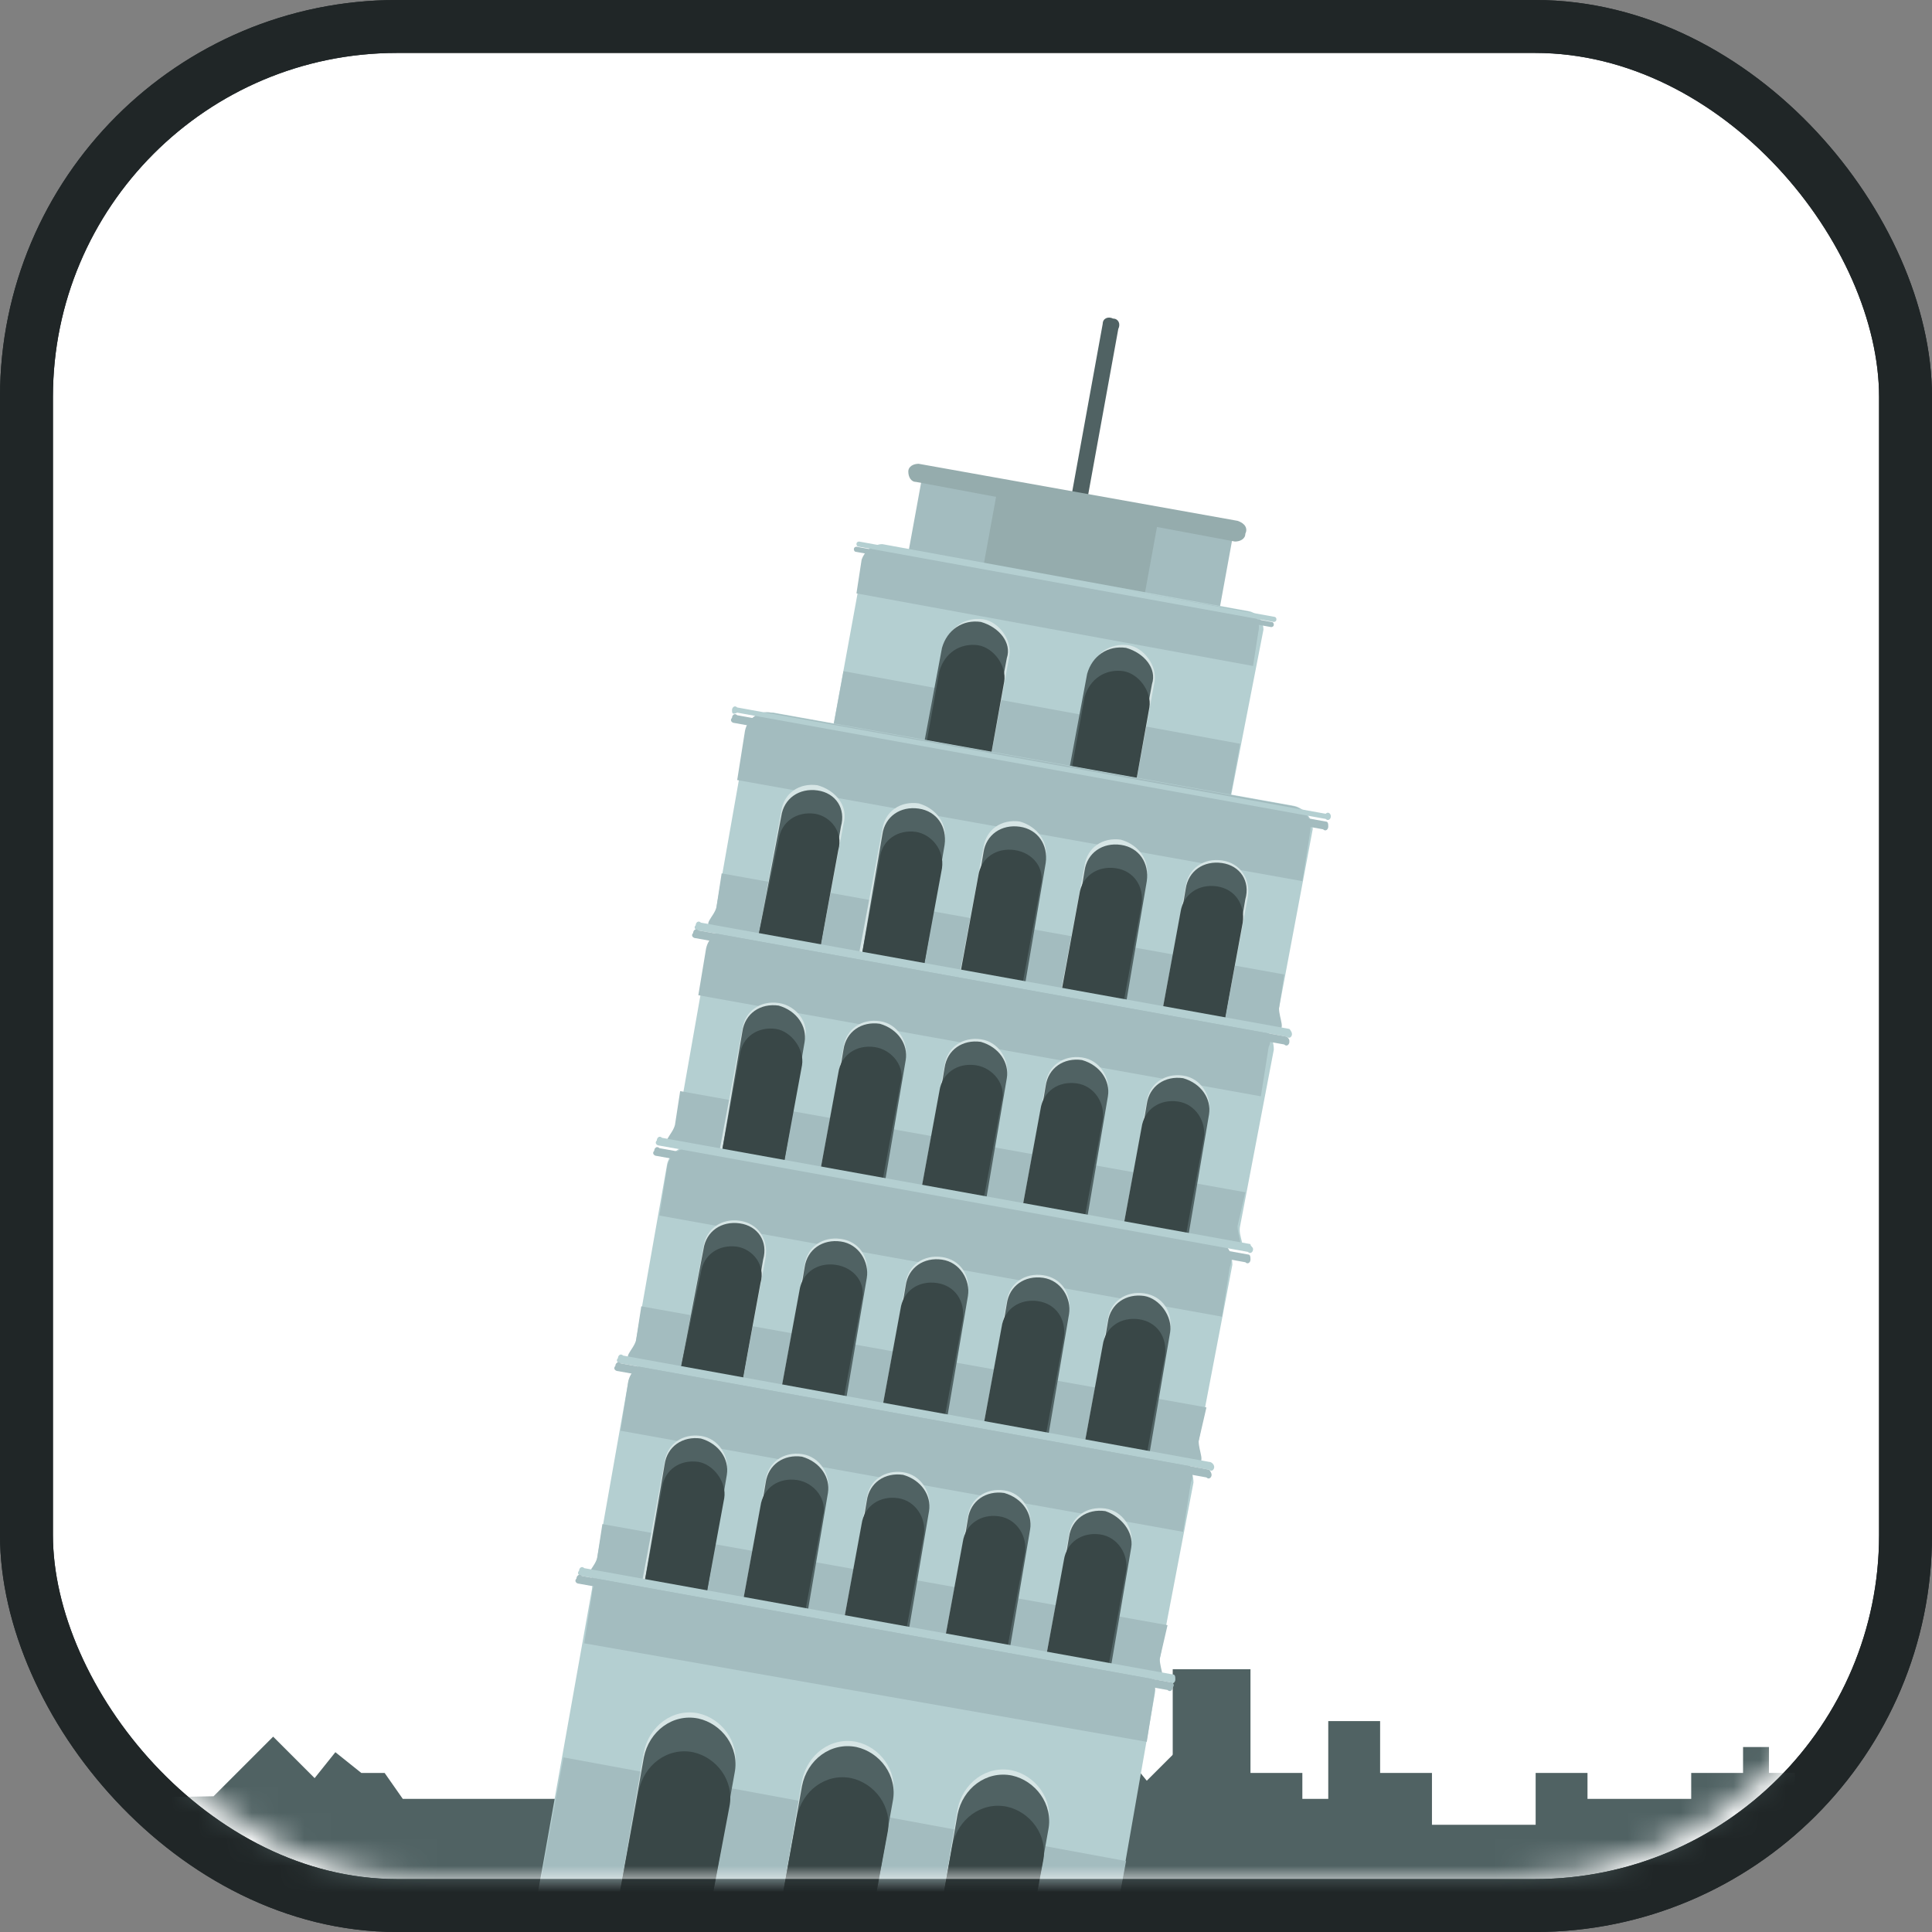 <?xml version="1.0" encoding="UTF-8"?>
<!-- Скачано с сайта svg4.ru / Downloaded from svg4.ru -->
<svg width="800px" height="800px" viewBox="0 0 73 73" version="1.1" xmlns="http://www.w3.org/2000/svg" xmlns:xlink="http://www.w3.org/1999/xlink">
    
    <rect x="0" y="0" width="73" height="73" fill="#808080" stroke="none"/>
    
    <title>architecture-and-paradigms/architecture/singleton</title>
    <desc>Created with Sketch.</desc>
    <defs>
        <rect id="path-1" x="0" y="0" width="69" height="69" rx="14">
</rect>
    </defs>
    <g id="architecture-and-paradigms/architecture/singleton" stroke="none" stroke-width="1" fill="none" fill-rule="evenodd">
        <g id="container" transform="translate(2, 2)">
            <rect id="mask" stroke="#202627" stroke-width="2" fill="#FFFFFF" fill-rule="nonzero" x="-1" y="-1" width="71" height="71" rx="14">
</rect>
            <mask id="mask-2" fill="white">
                <use xlink:href="#path-1">
</use>
            </mask>
            <rect stroke="#202627" stroke-width="2" x="-1" y="-1" width="71" height="71" rx="14">
</rect>
            <g id="leaning-tower-of-pisa" mask="url(#mask-2)">
                <g transform="translate(0, 10)">
                    <g id="Group" stroke-width="1" fill="none" fill-rule="evenodd" transform="translate(0, 51.058)">
                        <polygon id="Shape" fill="#506263" fill-rule="nonzero" points="42.997 2.561 41.331 4.226 40.45 3.148 39.47 3.932 38.687 3.932 38.001 4.912 31.438 4.912 30.067 3.932 29.087 3.932 28.499 2.953 28.01 2.953 26.834 1.777 25.855 2.757 25.659 2.561 25.659 2.463 25.659 2.561 25.365 2.757 24.385 1.777 23.112 2.953 22.72 2.953 22.133 3.932 21.055 3.932 19.782 4.912 13.219 4.912 12.533 3.932 11.652 3.932 10.672 3.148 9.888 4.128 8.321 2.561 6.068 4.814 0.667 4.912 6.068 9.809 25.463 9.809 25.659 9.809 45.249 9.809 45.249 6.087 45.249 4.814">
</polygon>
                        <polygon id="Shape" fill="#506263" fill-rule="nonzero" points="65.82 5.891 65.82 3.932 64.84 3.932 64.84 2.953 63.861 2.953 63.861 3.932 61.902 3.932 61.902 4.912 57.983 4.912 57.983 3.932 56.024 3.932 56.024 5.891 52.106 5.891 52.106 3.932 51.127 3.932 51.127 3.932 50.147 3.932 50.147 3.932 50.147 3.932 50.147 1.973 48.188 1.973 48.188 3.932 48.188 3.932 48.188 4.912 47.209 4.912 47.209 3.932 46.229 3.932 46.229 3.932 45.249 3.932 45.249 3.932 45.249 3.932 45.249 0.014 42.311 0.014 42.311 3.932 42.311 3.932 42.311 4.912 40.352 4.912 40.352 3.932 39.372 3.932 39.372 3.932 38.393 3.932 38.393 3.932 38.393 3.932 38.393 5.891 38.393 5.891 38.393 9.809 66.799 9.809 66.799 5.891">
</polygon>
                    </g>
                    <path d="M40.254,59.888 L41.625,52.052 C41.723,51.66 41.429,51.17 40.94,51.072 L21.251,47.448 C20.859,47.35 20.369,47.644 20.369,48.036 L18.312,59.594 L18.312,59.79 L40.254,59.79 L40.254,59.888 Z" id="Shape" fill="#B4CFD1" fill-rule="nonzero">
</path>
                    <path d="M38.491,10.128 C38.491,10.324 38.295,10.421 38.099,10.324 C37.903,10.324 37.805,10.128 37.903,9.932 L39.666,0.234 C39.666,0.038 39.862,-0.06 40.058,0.038 C40.254,0.038 40.352,0.234 40.254,0.43 L38.491,10.128 Z" id="Shape" fill="#506263" fill-rule="nonzero">
</path>
                    <path d="M42.507,19.629 C42.507,19.727 42.311,19.825 42.213,19.825 L30.948,17.768 C30.85,17.768 30.752,17.572 30.752,17.474 L32.809,6.209 C32.809,6.112 33.005,6.014 33.103,6.014 L44.368,8.071 C44.466,8.071 44.564,8.267 44.564,8.364 L42.507,19.629 Z" id="Shape" fill="#A3BCBF" fill-rule="nonzero">
</path>
                    <path d="M39.666,19.139 C39.666,19.237 39.568,19.433 39.47,19.335 L33.691,18.258 C33.593,18.258 33.593,18.16 33.593,17.964 L35.65,6.699 C35.65,6.601 35.748,6.405 35.846,6.503 L41.625,7.581 C41.723,7.581 41.723,7.679 41.723,7.875 L39.666,19.139 Z" id="Shape" fill="#95ACAD" fill-rule="nonzero">
</path>
                    <path d="M44.172,19.825 C44.074,20.119 44.368,20.413 44.074,20.413 L29.087,17.67 C28.793,17.572 29.087,17.376 29.185,17.082 L30.654,9.05 C30.752,8.756 31.046,8.56 31.34,8.56 L45.249,11.107 C45.543,11.205 45.739,11.499 45.739,11.793 L44.172,19.825 Z" id="Shape" fill="#B4CFD1" fill-rule="nonzero">
</path>
                    <path d="M44.858,16.103 L29.871,13.36 L29.185,17.082 C29.087,17.376 28.793,17.572 29.087,17.67 L44.074,20.413 C44.368,20.511 44.074,20.119 44.172,19.825 L44.858,16.103 Z" id="Shape" fill="#A3BCBF" fill-rule="nonzero">
</path>
                    <path d="M35.16,11.401 C34.475,11.303 33.887,11.695 33.691,12.381 L32.809,17.18 L35.258,17.572 L36.14,12.772 C36.238,12.185 35.748,11.499 35.16,11.401 Z" id="Shape" fill="#D6E5E5" fill-rule="nonzero">
</path>
                    <path d="M35.062,11.499 C34.377,11.401 33.789,11.793 33.593,12.479 L32.711,17.18 L35.16,17.572 L36.042,12.87 C36.238,12.283 35.748,11.695 35.062,11.499 Z" id="Shape" fill="#506263" fill-rule="nonzero">
</path>
                    <path d="M34.964,12.381 C34.279,12.283 33.691,12.674 33.495,13.36 L32.809,17.18 L35.258,17.572 L35.944,13.752 C36.042,13.164 35.552,12.479 34.964,12.381 Z" id="Shape" fill="#394747" fill-rule="nonzero">
</path>
                    <path d="M40.646,12.381 C39.96,12.283 39.372,12.674 39.176,13.36 L38.295,18.16 L40.744,18.552 L41.625,13.752 C41.723,13.164 41.233,12.479 40.646,12.381 Z" id="Shape" fill="#D6E5E5" fill-rule="nonzero">
</path>
                    <path d="M40.548,12.479 C39.862,12.381 39.274,12.772 39.078,13.458 L38.197,18.16 L40.646,18.552 L41.527,13.85 C41.723,13.262 41.233,12.674 40.548,12.479 Z" id="Shape" fill="#506263" fill-rule="nonzero">
</path>
                    <path d="M40.45,13.36 C39.764,13.262 39.176,13.654 38.98,14.34 L38.295,18.16 L40.744,18.552 L41.429,14.731 C41.527,14.144 41.037,13.458 40.45,13.36 Z" id="Shape" fill="#394747" fill-rule="nonzero">
</path>
                    <path d="M45.152,11.107 L31.242,8.658 C30.948,8.56 30.654,8.854 30.556,9.148 L30.361,10.421 L45.347,13.164 L45.543,11.891 C45.641,11.499 45.445,11.205 45.152,11.107 Z" id="Shape" fill="#A3BCBF" fill-rule="nonzero">
</path>
                    <path d="M46.229,11.401 C46.229,11.499 46.131,11.499 46.131,11.499 L30.459,8.658 C30.361,8.658 30.361,8.56 30.361,8.56 C30.361,8.462 30.459,8.462 30.459,8.462 L46.131,11.303 C46.131,11.303 46.229,11.303 46.229,11.401 Z" id="Shape" fill="#B4CFD1" fill-rule="nonzero">
</path>
                    <path d="M46.131,11.597 C46.131,11.695 46.033,11.695 46.033,11.695 L30.361,8.854 C30.263,8.854 30.263,8.756 30.263,8.756 C30.263,8.658 30.361,8.658 30.361,8.658 L46.033,11.499 C46.131,11.499 46.131,11.597 46.131,11.597 Z" id="Shape" fill="#A3BCBF" fill-rule="nonzero">
</path>
                    <path d="M46.327,26.094 C46.229,26.486 46.621,26.976 46.229,26.878 L24.973,23.057 C24.581,22.959 25.071,22.666 25.071,22.274 L26.247,15.613 C26.345,15.221 26.736,14.927 27.226,14.927 L46.915,18.454 C47.306,18.552 47.6,18.943 47.6,19.335 L46.327,26.094 Z" id="Shape" fill="#B4CFD1" fill-rule="nonzero">
</path>
                    <g id="Group" stroke-width="1" fill="none" fill-rule="evenodd" transform="translate(24.734, 14.815)">
                        <path d="M21.789,10.005 L0.533,6.185 L0.338,7.458 C0.24,7.85 -0.25,8.144 0.24,8.242 L21.495,12.062 C21.887,12.16 21.593,11.67 21.593,11.279 L21.789,10.005 Z" id="Shape" fill="#A3BCBF" fill-rule="nonzero">
</path>
                        <path d="M22.083,3.638 L2.395,0.112 C2.003,0.014 1.513,0.308 1.415,0.798 L1.121,2.659 L22.475,6.479 L22.769,4.618 C22.867,4.128 22.573,3.736 22.083,3.638 Z" id="Shape" fill="#A3BCBF" fill-rule="nonzero">
</path>
                    </g>
                    <path d="M48.286,18.845 C48.286,18.943 48.188,19.041 48.09,18.943 L25.855,14.927 C25.659,15.025 25.659,14.927 25.659,14.829 C25.659,14.731 25.757,14.633 25.855,14.731 L48.09,18.748 C48.188,18.65 48.286,18.748 48.286,18.845 Z" id="Shape" fill="#B4CFD1" fill-rule="nonzero">
</path>
                    <path d="M48.188,19.237 C48.188,19.335 48.09,19.433 47.992,19.335 L25.757,15.319 C25.659,15.319 25.561,15.221 25.659,15.123 C25.659,15.025 25.757,14.927 25.855,15.025 L48.09,19.041 C48.188,19.041 48.188,19.139 48.188,19.237 Z" id="Shape" fill="#A3BCBF" fill-rule="nonzero">
</path>
                    <path d="M28.891,17.67 C28.206,17.572 27.618,17.964 27.52,18.65 L26.638,23.449 L28.989,23.841 L29.871,19.139 C30.067,18.454 29.577,17.866 28.891,17.67 Z" id="Shape" fill="#D6E5E5" fill-rule="nonzero">
</path>
                    <path d="M28.891,17.866 C28.206,17.768 27.618,18.16 27.52,18.845 L26.638,23.449 L28.989,23.841 L29.773,19.237 C29.969,18.552 29.577,17.964 28.891,17.866 Z" id="Shape" fill="#506263" fill-rule="nonzero">
</path>
                    <path d="M28.793,18.748 C28.108,18.65 27.52,19.041 27.422,19.727 L26.638,23.449 L28.989,23.841 L29.675,20.119 C29.871,19.433 29.381,18.845 28.793,18.748 Z" id="Shape" fill="#394747" fill-rule="nonzero">
</path>
                    <path d="M32.711,18.356 C32.026,18.258 31.438,18.65 31.34,19.335 L30.459,24.037 L32.809,24.429 L33.691,19.727 C33.789,19.139 33.397,18.552 32.711,18.356 Z" id="Shape" fill="#D6E5E5" fill-rule="nonzero">
</path>
                    <path d="M32.711,18.552 C32.026,18.454 31.438,18.845 31.34,19.531 L30.556,24.135 L32.907,24.527 L33.691,19.923 C33.789,19.237 33.397,18.65 32.711,18.552 Z" id="Shape" fill="#506263" fill-rule="nonzero">
</path>
                    <path d="M32.614,19.433 C31.928,19.335 31.34,19.727 31.242,20.413 L30.556,24.135 L32.907,24.527 L33.593,20.805 C33.691,20.119 33.201,19.531 32.614,19.433 Z" id="Shape" fill="#394747" fill-rule="nonzero">
</path>
                    <path d="M36.532,19.041 C35.846,18.943 35.258,19.335 35.16,20.021 L34.279,24.723 L36.63,25.114 L37.511,20.413 C37.609,19.825 37.217,19.237 36.532,19.041 Z" id="Shape" fill="#D6E5E5" fill-rule="nonzero">
</path>
                    <path d="M36.532,19.237 C35.846,19.139 35.258,19.531 35.16,20.217 L34.377,24.821 L36.728,25.212 L37.511,20.609 C37.609,19.923 37.217,19.335 36.532,19.237 Z" id="Shape" fill="#506263" fill-rule="nonzero">
</path>
                    <path d="M36.336,20.119 C35.65,20.021 35.062,20.413 34.964,21.098 L34.279,24.821 L36.63,25.212 L37.315,21.49 C37.511,20.805 37.021,20.217 36.336,20.119 Z" id="Shape" fill="#394747" fill-rule="nonzero">
</path>
                    <path d="M40.352,19.727 C39.666,19.629 39.078,20.021 38.98,20.707 L38.099,25.408 L40.45,25.8 L41.331,21.098 C41.429,20.511 41.037,19.923 40.352,19.727 Z" id="Shape" fill="#D6E5E5" fill-rule="nonzero">
</path>
                    <path d="M40.352,19.923 C39.666,19.825 39.078,20.217 38.98,20.902 L38.197,25.506 L40.548,25.898 L41.331,21.294 C41.429,20.609 41.037,20.021 40.352,19.923 Z" id="Shape" fill="#506263" fill-rule="nonzero">
</path>
                    <path d="M40.156,20.805 C39.47,20.707 38.883,21.098 38.785,21.784 L38.099,25.506 L40.45,25.898 L41.135,22.176 C41.233,21.49 40.842,20.902 40.156,20.805 Z" id="Shape" fill="#394747" fill-rule="nonzero">
</path>
                    <path d="M44.172,20.511 C43.486,20.413 42.899,20.805 42.801,21.49 L41.919,26.192 L44.27,26.584 L45.152,21.882 C45.249,21.196 44.858,20.609 44.172,20.511 Z" id="Shape" fill="#D6E5E5" fill-rule="nonzero">
</path>
                    <path d="M44.172,20.609 C43.486,20.511 42.899,20.902 42.801,21.588 L42.017,26.192 L44.27,26.584 L45.054,21.98 C45.249,21.294 44.858,20.707 44.172,20.609 Z" id="Shape" fill="#506263" fill-rule="nonzero">
</path>
                    <path d="M43.976,21.49 C43.29,21.392 42.703,21.784 42.605,22.47 L41.919,26.192 L44.27,26.584 L44.956,22.862 C45.054,22.176 44.662,21.588 43.976,21.49 Z" id="Shape" fill="#394747" fill-rule="nonzero">
</path>
                    <path d="M44.858,34.322 C44.76,34.714 45.152,35.204 44.76,35.106 L23.504,31.286 C23.112,31.188 23.602,30.894 23.602,30.502 L24.777,23.841 C24.875,23.449 25.267,23.155 25.757,23.155 L45.445,26.682 C45.837,26.78 46.131,27.171 46.131,27.661 L44.858,34.322 Z" id="Shape" fill="#B4CFD1" fill-rule="nonzero">
</path>
                    <g id="Group" stroke-width="1" fill="none" fill-rule="evenodd" transform="translate(23.142, 23.019)">
                        <path d="M21.912,10.03 L0.558,6.209 L0.362,7.483 C0.264,7.875 -0.226,8.169 0.264,8.267 L21.52,12.087 C21.912,12.185 21.618,11.695 21.618,11.303 L21.912,10.03 Z" id="Shape" fill="#A3BCBF" fill-rule="nonzero">
</path>
                        <path d="M22.206,3.663 L2.517,0.136 C2.125,0.038 1.635,0.332 1.537,0.822 L1.244,2.585 L22.499,6.405 L22.793,4.544 C22.989,4.152 22.695,3.761 22.206,3.663 Z" id="Shape" fill="#A3BCBF" fill-rule="nonzero">
</path>
                    </g>
                    <path d="M46.817,27.074 C46.817,27.171 46.719,27.269 46.621,27.171 L24.385,23.155 C24.287,23.155 24.19,23.057 24.287,22.959 C24.287,22.862 24.385,22.764 24.483,22.862 L46.719,26.878 C46.719,26.878 46.817,26.976 46.817,27.074 Z" id="Shape" fill="#B4CFD1" fill-rule="nonzero">
</path>
                    <path d="M46.719,27.367 C46.719,27.465 46.621,27.563 46.523,27.465 L24.287,23.449 C24.19,23.449 24.092,23.351 24.19,23.253 C24.19,23.155 24.287,23.057 24.385,23.155 L46.621,27.171 C46.719,27.269 46.719,27.269 46.719,27.367 Z" id="Shape" fill="#A3BCBF" fill-rule="nonzero">
</path>
                    <path d="M27.422,25.898 C26.736,25.8 26.149,26.192 26.051,26.878 L25.169,31.579 L27.52,31.971 L28.402,27.269 C28.597,26.682 28.108,25.996 27.422,25.898 Z" id="Shape" fill="#D6E5E5" fill-rule="nonzero">
</path>
                    <path d="M27.422,25.996 C26.736,25.898 26.149,26.29 26.051,26.976 L25.267,31.579 L27.618,31.971 L28.402,27.367 C28.499,26.78 28.108,26.192 27.422,25.996 Z" id="Shape" fill="#506263" fill-rule="nonzero">
</path>
                    <path d="M27.324,26.878 C26.638,26.78 26.051,27.171 25.953,27.857 L25.267,31.579 L27.618,31.971 L28.304,28.249 C28.402,27.661 27.912,26.976 27.324,26.878 Z" id="Shape" fill="#394747" fill-rule="nonzero">
</path>
                    <path d="M31.242,26.584 C30.556,26.486 29.969,26.878 29.871,27.563 L28.989,32.265 L31.34,32.657 L32.222,27.955 C32.32,27.367 31.928,26.682 31.242,26.584 Z" id="Shape" fill="#D6E5E5" fill-rule="nonzero">
</path>
                    <path d="M31.242,26.682 C30.556,26.584 29.969,26.976 29.871,27.661 L29.087,32.265 L31.438,32.657 L32.222,28.053 C32.32,27.465 31.928,26.878 31.242,26.682 Z" id="Shape" fill="#506263" fill-rule="nonzero">
</path>
                    <path d="M31.046,27.563 C30.361,27.465 29.773,27.857 29.675,28.543 L28.989,32.265 L31.34,32.657 L32.026,28.935 C32.222,28.347 31.732,27.661 31.046,27.563 Z" id="Shape" fill="#394747" fill-rule="nonzero">
</path>
                    <path d="M35.062,27.269 C34.377,27.171 33.789,27.563 33.691,28.249 L32.809,32.951 L35.16,33.343 L36.042,28.641 C36.14,28.053 35.748,27.367 35.062,27.269 Z" id="Shape" fill="#D6E5E5" fill-rule="nonzero">
</path>
                    <path d="M35.062,27.367 C34.377,27.269 33.789,27.661 33.691,28.347 L32.907,32.951 L35.258,33.343 L36.042,28.739 C36.14,28.151 35.748,27.563 35.062,27.367 Z" id="Shape" fill="#506263" fill-rule="nonzero">
</path>
                    <path d="M34.866,28.249 C34.181,28.151 33.593,28.543 33.495,29.228 L32.809,32.951 L35.16,33.343 L35.846,29.62 C36.042,29.033 35.552,28.347 34.866,28.249 Z" id="Shape" fill="#394747" fill-rule="nonzero">
</path>
                    <path d="M38.883,27.955 C38.197,27.857 37.609,28.249 37.511,28.935 L36.63,33.636 L38.98,34.028 L39.862,29.326 C39.96,28.739 39.568,28.053 38.883,27.955 Z" id="Shape" fill="#D6E5E5" fill-rule="nonzero">
</path>
                    <path d="M38.883,28.053 C38.197,27.955 37.609,28.347 37.511,29.033 L36.728,33.636 L39.078,34.028 L39.862,29.424 C39.96,28.837 39.568,28.249 38.883,28.053 Z" id="Shape" fill="#506263" fill-rule="nonzero">
</path>
                    <path d="M38.687,28.935 C38.001,28.837 37.413,29.228 37.315,29.914 L36.63,33.636 L38.98,34.028 L39.666,30.306 C39.764,29.718 39.372,29.033 38.687,28.935 Z" id="Shape" fill="#394747" fill-rule="nonzero">
</path>
                    <path d="M42.703,28.641 C42.017,28.543 41.429,28.935 41.331,29.62 L40.45,34.322 L42.801,34.714 L43.682,30.012 C43.78,29.424 43.388,28.739 42.703,28.641 Z" id="Shape" fill="#D6E5E5" fill-rule="nonzero">
</path>
                    <path d="M42.703,28.739 C42.017,28.641 41.429,29.033 41.331,29.718 L40.548,34.322 L42.899,34.714 L43.682,30.11 C43.78,29.522 43.388,28.935 42.703,28.739 Z" id="Shape" fill="#506263" fill-rule="nonzero">
</path>
                    <path d="M42.507,29.62 C41.821,29.522 41.233,29.914 41.135,30.6 L40.45,34.322 L42.801,34.714 L43.486,30.992 C43.584,30.404 43.192,29.718 42.507,29.62 Z" id="Shape" fill="#394747" fill-rule="nonzero">
</path>
                    <path d="M43.29,42.452 C43.192,42.844 43.584,43.334 43.192,43.236 L21.937,39.416 C21.545,39.318 22.035,39.024 22.035,38.632 L23.21,31.971 C23.308,31.579 23.7,31.286 24.19,31.286 L43.878,34.812 C44.27,34.91 44.564,35.302 44.564,35.791 L43.29,42.452 Z" id="Shape" fill="#B4CFD1" fill-rule="nonzero">
</path>
                    <g id="Group" stroke-width="1" fill="none" fill-rule="evenodd" transform="translate(21.673, 31.345)">
                        <path d="M21.912,9.834 L0.558,6.014 L0.362,7.287 C0.264,7.679 -0.226,7.973 0.264,8.071 L21.52,11.891 C21.912,11.989 21.618,11.499 21.618,11.107 L21.912,9.834 Z" id="Shape" fill="#A3BCBF" fill-rule="nonzero">
</path>
                        <path d="M22.206,3.565 L2.517,0.038 C2.125,-0.06 1.635,0.234 1.537,0.724 L1.244,2.585 L22.499,6.405 L22.793,4.544 C22.989,4.055 22.695,3.565 22.206,3.565 Z" id="Shape" fill="#A3BCBF" fill-rule="nonzero">
</path>
                    </g>
                    <path d="M45.347,35.204 C45.347,35.302 45.249,35.4 45.152,35.302 L22.916,31.286 C22.818,31.286 22.72,31.188 22.818,31.09 C22.818,30.992 22.916,30.894 23.014,30.992 L45.249,35.008 C45.249,35.106 45.347,35.106 45.347,35.204 Z" id="Shape" fill="#B4CFD1" fill-rule="nonzero">
</path>
                    <path d="M45.249,35.595 C45.249,35.693 45.152,35.791 45.054,35.693 L22.818,31.677 C22.72,31.677 22.622,31.579 22.72,31.481 C22.72,31.383 22.818,31.286 22.916,31.383 L45.152,35.4 C45.249,35.4 45.249,35.497 45.249,35.595 Z" id="Shape" fill="#A3BCBF" fill-rule="nonzero">
</path>
                    <path d="M25.953,34.126 C25.267,34.028 24.679,34.42 24.581,35.106 L23.7,39.807 L26.051,40.199 L26.932,35.497 C27.03,34.812 26.638,34.224 25.953,34.126 Z" id="Shape" fill="#D6E5E5" fill-rule="nonzero">
</path>
                    <path d="M25.953,34.224 C25.267,34.126 24.679,34.518 24.581,35.204 L23.7,39.807 L26.051,40.199 L26.834,35.595 C27.03,34.91 26.638,34.322 25.953,34.224 Z" id="Shape" fill="#506263" fill-rule="nonzero">
</path>
                    <path d="M25.855,35.106 C25.169,35.008 24.581,35.4 24.483,36.085 L23.7,39.807 L26.051,40.199 L26.736,36.477 C26.932,35.791 26.442,35.204 25.855,35.106 Z" id="Shape" fill="#394747" fill-rule="nonzero">
</path>
                    <path d="M29.773,34.812 C29.087,34.714 28.499,35.106 28.402,35.791 L27.52,40.493 L29.871,40.885 L30.752,36.183 C30.85,35.497 30.459,34.91 29.773,34.812 Z" id="Shape" fill="#D6E5E5" fill-rule="nonzero">
</path>
                    <path d="M29.773,34.91 C29.087,34.812 28.499,35.204 28.402,35.889 L27.618,40.493 L29.969,40.885 L30.752,36.281 C30.85,35.693 30.459,35.008 29.773,34.91 Z" id="Shape" fill="#506263" fill-rule="nonzero">
</path>
                    <path d="M29.577,35.791 C28.891,35.693 28.304,36.085 28.206,36.771 L27.52,40.493 L29.871,40.885 L30.556,37.163 C30.752,36.477 30.263,35.889 29.577,35.791 Z" id="Shape" fill="#394747" fill-rule="nonzero">
</path>
                    <path d="M33.593,35.497 C32.907,35.4 32.32,35.791 32.222,36.477 L31.34,41.179 L33.691,41.571 L34.573,36.869 C34.671,36.183 34.279,35.595 33.593,35.497 Z" id="Shape" fill="#D6E5E5" fill-rule="nonzero">
</path>
                    <path d="M33.593,35.595 C32.907,35.497 32.32,35.889 32.222,36.575 L31.438,41.179 L33.789,41.571 L34.573,36.967 C34.671,36.379 34.279,35.693 33.593,35.595 Z" id="Shape" fill="#506263" fill-rule="nonzero">
</path>
                    <path d="M33.397,36.477 C32.711,36.379 32.124,36.771 32.026,37.457 L31.34,41.179 L33.691,41.571 L34.377,37.848 C34.475,37.163 34.083,36.575 33.397,36.477 Z" id="Shape" fill="#394747" fill-rule="nonzero">
</path>
                    <path d="M37.413,36.183 C36.728,36.085 36.14,36.477 36.042,37.163 L35.16,41.864 L37.511,42.256 L38.393,37.555 C38.491,36.869 38.099,36.281 37.413,36.183 Z" id="Shape" fill="#D6E5E5" fill-rule="nonzero">
</path>
                    <path d="M37.413,36.281 C36.728,36.183 36.14,36.575 36.042,37.261 L35.258,41.864 L37.609,42.256 L38.393,37.652 C38.491,37.065 38.099,36.379 37.413,36.281 Z" id="Shape" fill="#506263" fill-rule="nonzero">
</path>
                    <path d="M37.217,37.163 C36.532,37.065 35.944,37.457 35.846,38.142 L35.16,41.864 L37.511,42.256 L38.197,38.534 C38.295,37.848 37.903,37.261 37.217,37.163 Z" id="Shape" fill="#394747" fill-rule="nonzero">
</path>
                    <path d="M41.233,36.869 C40.548,36.771 39.96,37.163 39.862,37.848 L38.98,42.55 L41.331,42.942 L42.213,38.24 C42.311,37.555 41.919,36.967 41.233,36.869 Z" id="Shape" fill="#D6E5E5" fill-rule="nonzero">
</path>
                    <path d="M41.233,36.967 C40.548,36.869 39.96,37.261 39.862,37.946 L39.078,42.55 L41.429,42.942 L42.213,38.338 C42.311,37.75 41.821,37.065 41.233,36.967 Z" id="Shape" fill="#506263" fill-rule="nonzero">
</path>
                    <path d="M41.037,37.848 C40.352,37.75 39.764,38.142 39.666,38.828 L38.98,42.55 L41.331,42.942 L42.017,39.22 C42.115,38.534 41.723,37.946 41.037,37.848 Z" id="Shape" fill="#394747" fill-rule="nonzero">
</path>
                    <path d="M41.821,50.68 C41.723,51.072 42.115,51.562 41.723,51.464 L20.467,47.644 C20.076,47.546 20.565,47.252 20.565,46.86 L21.741,40.199 C21.839,39.807 22.23,39.514 22.72,39.514 L42.409,43.04 C42.801,43.138 43.095,43.53 43.095,44.019 L41.821,50.68 Z" id="Shape" fill="#B4CFD1" fill-rule="nonzero">
</path>
                    <g id="Group" stroke-width="1" fill="none" fill-rule="evenodd" transform="translate(20.203, 39.426)">
                        <path d="M21.912,9.981 L0.558,6.161 L0.362,7.434 C0.264,7.826 -0.226,8.12 0.264,8.218 L21.52,12.038 C21.912,12.136 21.618,11.646 21.618,11.254 L21.912,9.981 Z" id="Shape" fill="#A3BCBF" fill-rule="nonzero">
</path>
                        <path d="M22.206,3.614 L2.517,0.087 C2.125,-0.011 1.635,0.283 1.537,0.773 L1.244,2.634 L22.499,6.454 L22.793,4.593 C22.989,4.104 22.695,3.712 22.206,3.614 Z" id="Shape" fill="#A3BCBF" fill-rule="nonzero">
</path>
                    </g>
                    <path d="M43.878,43.432 C43.878,43.53 43.78,43.628 43.682,43.53 L21.447,39.514 C21.349,39.514 21.251,39.416 21.349,39.318 C21.349,39.22 21.447,39.122 21.545,39.22 L43.682,43.236 C43.78,43.236 43.878,43.334 43.878,43.432 Z" id="Shape" fill="#B4CFD1" fill-rule="nonzero">
</path>
                    <path d="M43.78,43.726 C43.78,43.824 43.682,43.921 43.584,43.824 L21.349,39.807 C21.251,39.807 21.153,39.709 21.251,39.612 C21.251,39.514 21.349,39.416 21.447,39.514 L43.682,43.53 C43.78,43.628 43.78,43.726 43.78,43.726 Z" id="Shape" fill="#A3BCBF" fill-rule="nonzero">
</path>
                    <path d="M24.483,42.256 C23.798,42.158 23.21,42.55 23.112,43.236 L22.23,47.938 L24.581,48.329 L25.463,43.628 C25.561,43.04 25.169,42.354 24.483,42.256 Z" id="Shape" fill="#D6E5E5" fill-rule="nonzero">
</path>
                    <path d="M24.483,42.354 C23.798,42.256 23.21,42.648 23.112,43.334 L22.328,47.938 L24.679,48.329 L25.463,43.726 C25.561,43.138 25.169,42.55 24.483,42.354 Z" id="Shape" fill="#506263" fill-rule="nonzero">
</path>
                    <path d="M24.385,43.236 C23.7,43.138 23.112,43.53 23.014,44.215 L22.328,47.938 L24.679,48.329 L25.365,44.607 C25.463,44.019 24.973,43.334 24.385,43.236 Z" id="Shape" fill="#394747" fill-rule="nonzero">
</path>
                    <path d="M28.304,42.942 C27.618,42.844 27.03,43.236 26.932,43.921 L26.051,48.623 L28.402,49.015 L29.283,44.313 C29.381,43.726 28.989,43.04 28.304,42.942 Z" id="Shape" fill="#D6E5E5" fill-rule="nonzero">
</path>
                    <path d="M28.304,43.04 C27.618,42.942 27.03,43.334 26.932,44.019 L26.149,48.623 L28.499,49.015 L29.283,44.411 C29.381,43.824 28.989,43.236 28.304,43.04 Z" id="Shape" fill="#506263" fill-rule="nonzero">
</path>
                    <path d="M28.108,43.921 C27.422,43.824 26.834,44.215 26.736,44.901 L26.051,48.623 L28.402,49.015 L29.087,45.293 C29.283,44.705 28.793,44.019 28.108,43.921 Z" id="Shape" fill="#394747" fill-rule="nonzero">
</path>
                    <path d="M32.124,43.628 C31.438,43.53 30.85,43.921 30.752,44.607 L29.871,49.309 L32.222,49.701 L33.103,44.999 C33.201,44.411 32.809,43.726 32.124,43.628 Z" id="Shape" fill="#D6E5E5" fill-rule="nonzero">
</path>
                    <path d="M32.124,43.726 C31.438,43.628 30.85,44.019 30.752,44.705 L29.969,49.309 L32.32,49.701 L33.103,45.097 C33.201,44.509 32.809,43.921 32.124,43.726 Z" id="Shape" fill="#506263" fill-rule="nonzero">
</path>
                    <path d="M31.928,44.607 C31.242,44.509 30.654,44.901 30.556,45.587 L29.871,49.309 L32.222,49.701 L32.907,45.978 C33.005,45.391 32.614,44.705 31.928,44.607 Z" id="Shape" fill="#394747" fill-rule="nonzero">
</path>
                    <path d="M35.944,44.313 C35.258,44.215 34.671,44.607 34.573,45.293 L33.691,49.995 L36.042,50.386 L36.923,45.685 C37.021,45.097 36.63,44.411 35.944,44.313 Z" id="Shape" fill="#D6E5E5" fill-rule="nonzero">
</path>
                    <path d="M35.944,44.411 C35.258,44.313 34.671,44.705 34.573,45.391 L33.789,49.995 L36.14,50.386 L36.923,45.783 C37.021,45.195 36.63,44.607 35.944,44.411 Z" id="Shape" fill="#506263" fill-rule="nonzero">
</path>
                    <path d="M35.748,45.293 C35.062,45.195 34.475,45.587 34.377,46.272 L33.691,49.995 L36.042,50.386 L36.728,46.664 C36.825,46.076 36.434,45.391 35.748,45.293 Z" id="Shape" fill="#394747" fill-rule="nonzero">
</path>
                    <path d="M39.764,44.999 C39.078,44.901 38.491,45.293 38.393,45.978 L37.511,50.68 L39.862,51.072 L40.744,46.37 C40.842,45.783 40.45,45.097 39.764,44.999 Z" id="Shape" fill="#D6E5E5" fill-rule="nonzero">
</path>
                    <path d="M39.764,45.097 C39.078,44.999 38.491,45.391 38.393,46.076 L37.609,50.68 L39.96,51.072 L40.744,46.468 C40.842,45.881 40.352,45.293 39.764,45.097 Z" id="Shape" fill="#506263" fill-rule="nonzero">
</path>
                    <path d="M39.568,45.978 C38.883,45.881 38.295,46.272 38.197,46.958 L37.511,50.68 L39.862,51.072 L40.548,47.35 C40.646,46.762 40.254,46.076 39.568,45.978 Z" id="Shape" fill="#394747" fill-rule="nonzero">
</path>
                    <g id="Group" stroke-width="1" fill="none" fill-rule="evenodd" transform="translate(18.244, 47.507)">
                        <polygon id="Shape" fill="#A3BCBF" fill-rule="nonzero" points="22.01 12.381 22.304 10.813 1.048 6.895 0.068 12.185 0.068 12.381">
</polygon>
                        <path d="M22.695,3.565 L3.007,0.038 C2.615,-0.06 2.125,0.234 2.125,0.724 L1.831,2.585 L23.087,6.307 L23.381,4.446 C23.479,4.055 23.185,3.663 22.695,3.565 Z" id="Shape" fill="#A3BCBF" fill-rule="nonzero">
</path>
                    </g>
                    <path d="M42.409,51.464 C42.409,51.562 42.311,51.66 42.213,51.562 L19.978,47.546 C19.88,47.546 19.782,47.448 19.88,47.35 C19.88,47.252 19.978,47.154 20.076,47.252 L42.311,51.268 C42.409,51.268 42.409,51.366 42.409,51.464 Z" id="Shape" fill="#B4CFD1" fill-rule="nonzero">
</path>
                    <path d="M42.311,51.758 C42.311,51.856 42.213,51.954 42.115,51.856 L19.88,47.84 C19.782,47.84 19.684,47.742 19.782,47.644 C19.782,47.546 19.88,47.448 19.978,47.546 L42.213,51.562 C42.311,51.562 42.409,51.66 42.311,51.758 Z" id="Shape" fill="#A3BCBF" fill-rule="nonzero">
</path>
                    <path d="M45.054,8.169 C45.054,8.364 44.858,8.462 44.662,8.462 L32.614,6.209 C32.418,6.209 32.32,6.014 32.32,5.818 C32.32,5.622 32.516,5.524 32.711,5.524 L44.76,7.679 C45.054,7.777 45.152,7.973 45.054,8.169 Z" id="Shape" fill="#95ACAD" fill-rule="nonzero">
</path>
                    <path d="M57.592,60.378 C57.592,60.671 57.298,60.867 57.004,60.867 L15.57,60.867 C15.276,60.867 14.982,60.671 14.982,60.378 C14.982,60.084 15.276,59.888 15.57,59.888 L57.004,59.888 C57.396,59.888 57.592,60.084 57.592,60.378 Z" id="Shape" fill="#506263" fill-rule="nonzero">
</path>
                    <path d="M24.875,59.888 L25.757,54.794 C25.953,53.815 25.267,52.933 24.385,52.737 C23.406,52.541 22.524,53.227 22.328,54.207 L21.349,59.888 L24.875,59.888 Z" id="Shape" fill="#D6E5E5" fill-rule="nonzero">
</path>
                    <path d="M24.875,59.888 L25.757,54.99 C25.953,54.011 25.267,53.129 24.385,52.933 C23.406,52.737 22.524,53.423 22.328,54.402 L21.349,59.888 L24.875,59.888 Z" id="Shape" fill="#506263" fill-rule="nonzero">
</path>
                    <path d="M24.875,59.888 L25.561,56.264 C25.757,55.284 25.071,54.402 24.19,54.207 C23.21,54.011 22.328,54.696 22.133,55.676 L21.349,59.888 L24.875,59.888 Z" id="Shape" fill="#394747" fill-rule="nonzero">
</path>
                    <path d="M31.046,59.888 L31.732,55.872 C31.928,54.892 31.242,54.011 30.361,53.815 C29.381,53.619 28.499,54.305 28.304,55.284 L27.52,59.888 L31.046,59.888 Z" id="Shape" fill="#D6E5E5" fill-rule="nonzero">
</path>
                    <path d="M31.046,59.888 L31.732,56.068 C31.928,55.088 31.242,54.207 30.361,54.011 C29.381,53.815 28.499,54.5 28.304,55.48 L27.52,59.888 L31.046,59.888 Z" id="Shape" fill="#506263" fill-rule="nonzero">
</path>
                    <path d="M31.046,59.888 L31.536,57.243 C31.732,56.264 31.046,55.382 30.165,55.186 C29.185,54.99 28.304,55.676 28.108,56.655 L27.52,59.888 L31.046,59.888 Z" id="Shape" fill="#394747" fill-rule="nonzero">
</path>
                    <path d="M37.119,59.888 L37.609,56.949 C37.805,55.97 37.119,55.088 36.238,54.892 C35.258,54.696 34.377,55.382 34.181,56.362 L33.593,59.888 L37.119,59.888 Z" id="Shape" fill="#D6E5E5" fill-rule="nonzero">
</path>
                    <path d="M37.119,59.888 L37.609,57.145 C37.805,56.166 37.119,55.284 36.238,55.088 C35.258,54.892 34.377,55.578 34.181,56.557 L33.593,59.888 L37.119,59.888 Z" id="Shape" fill="#506263" fill-rule="nonzero">
</path>
                    <path d="M37.119,59.888 L37.413,58.321 C37.609,57.341 36.923,56.459 36.042,56.264 C35.062,56.068 34.181,56.753 33.985,57.733 L33.593,59.888 L37.119,59.888 Z" id="Shape" fill="#394747" fill-rule="nonzero">
</path>
                </g>
            </g>
        </g>
    </g>
</svg>